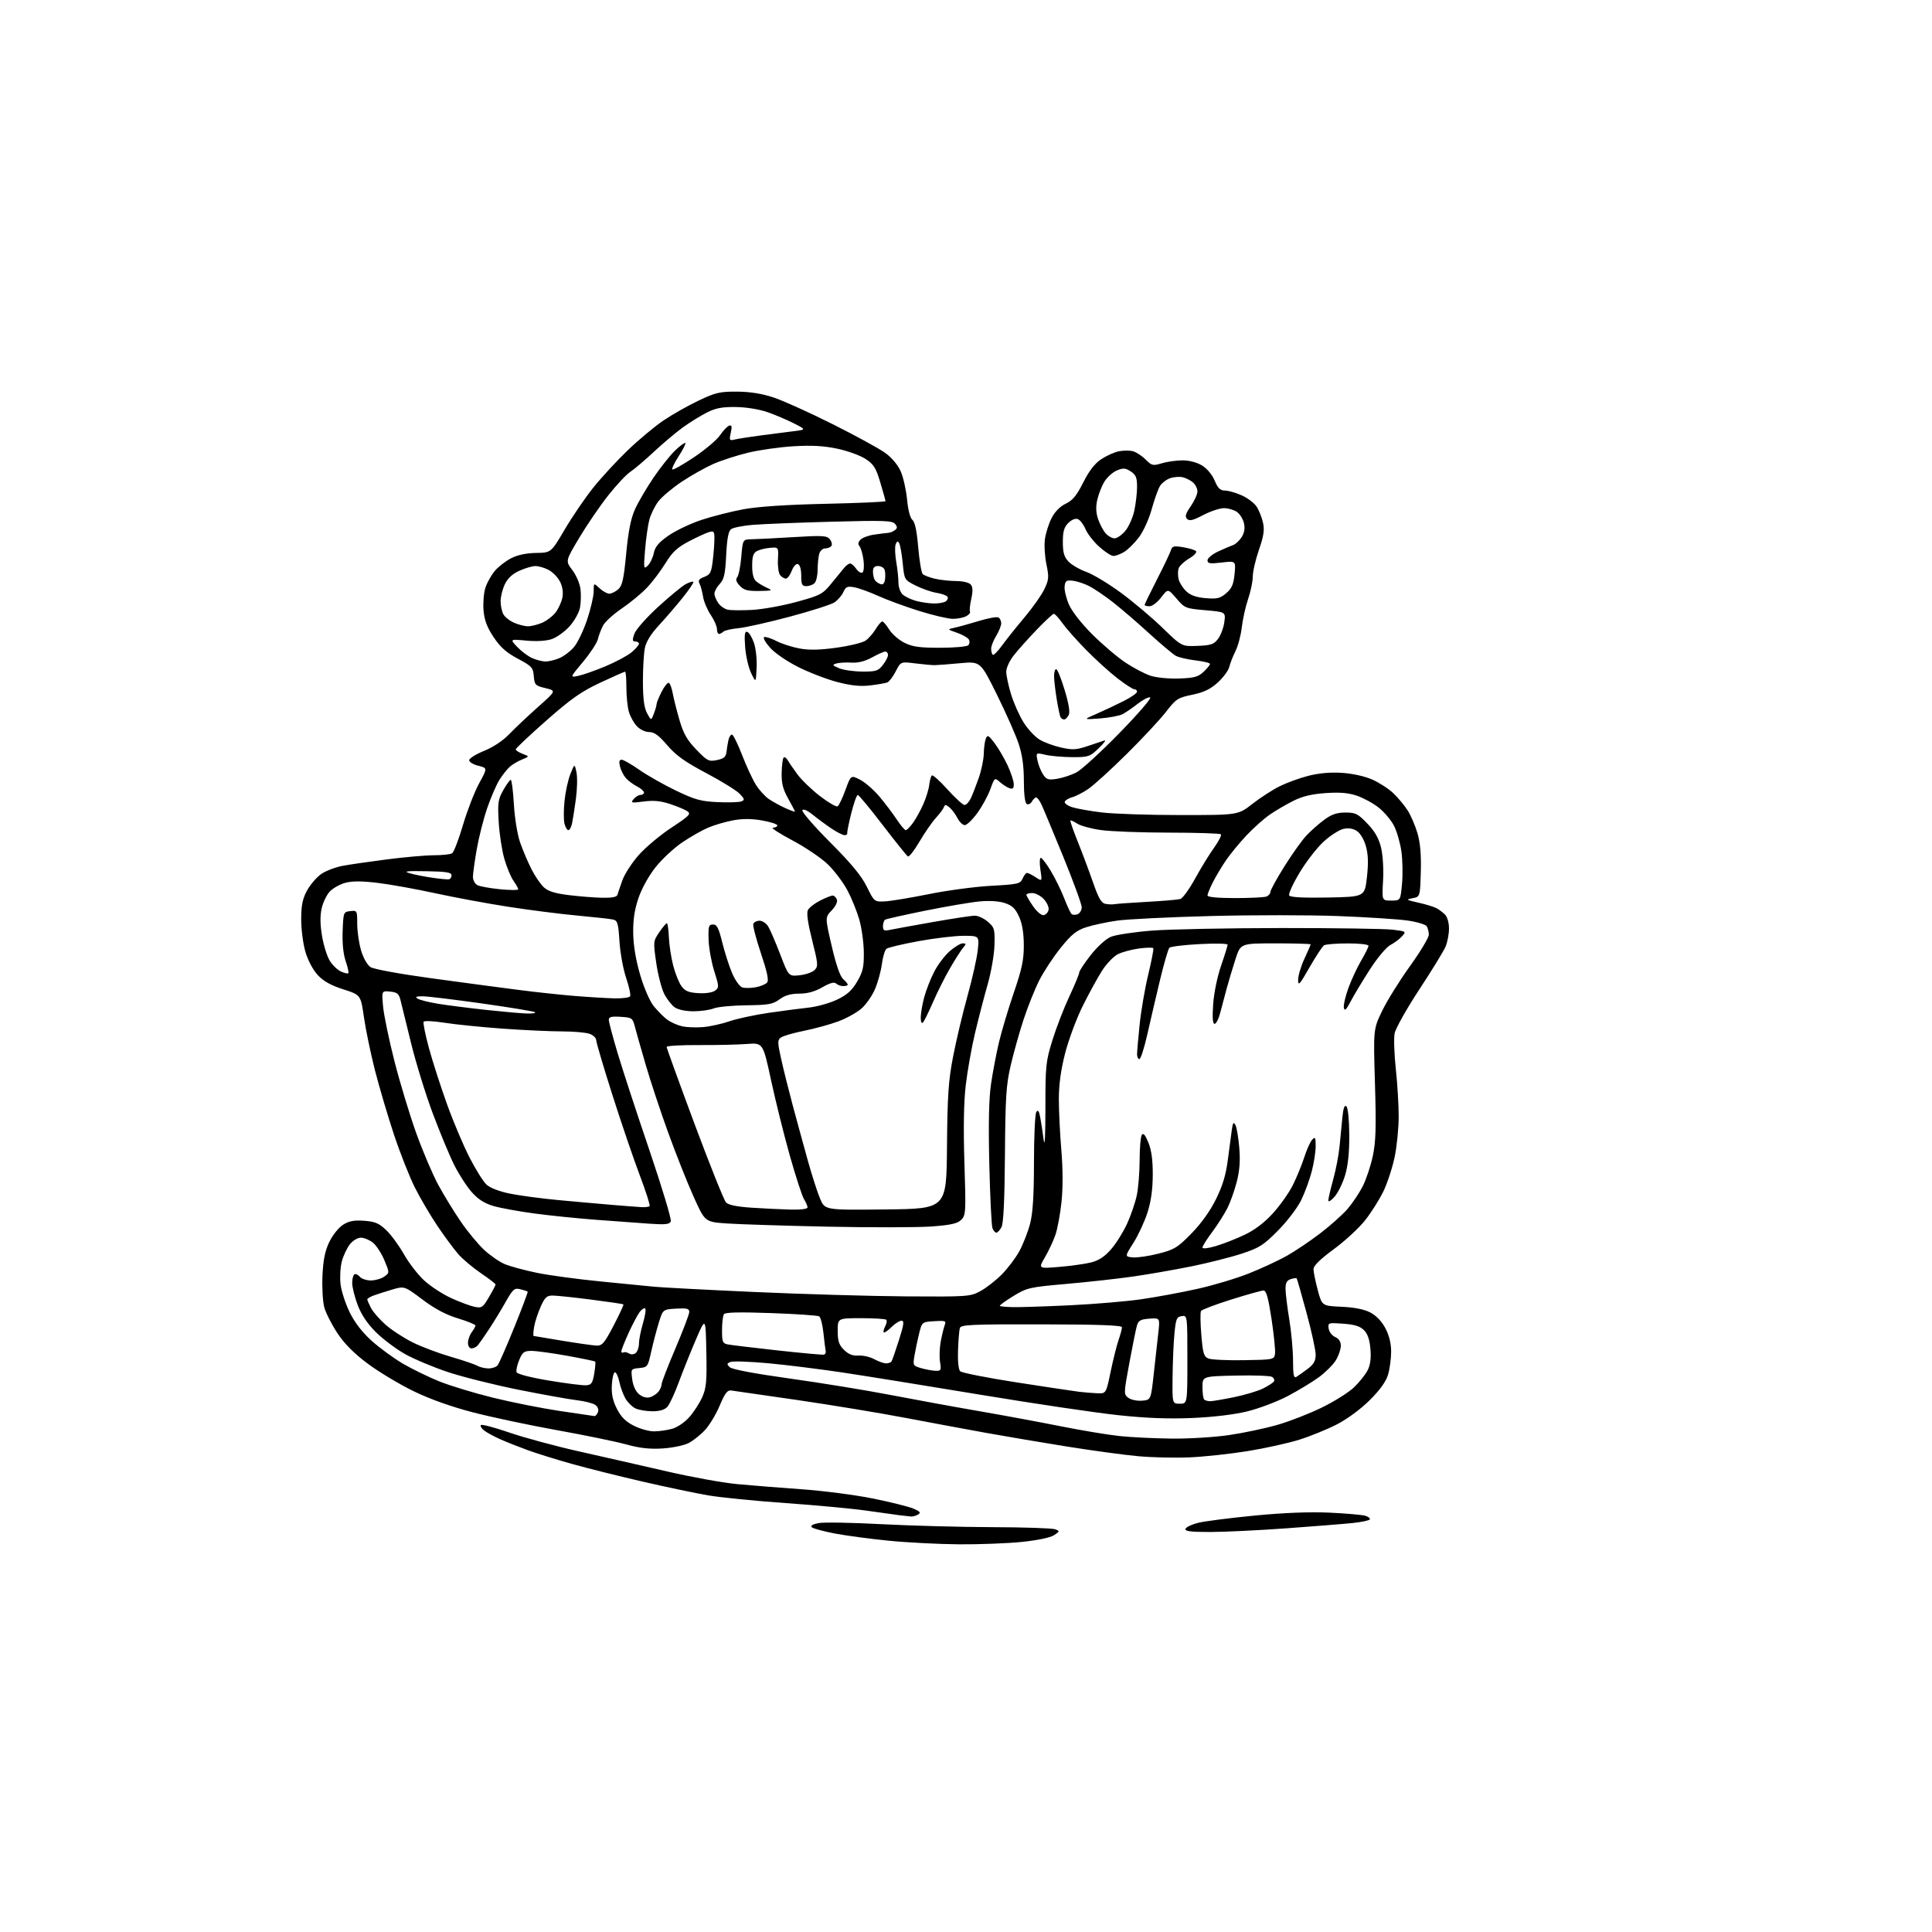 <?xml version="1.0" encoding="UTF-8" standalone="no"?>
<svg 
  version="1.1" 
  xmlns="http://www.w3.org/2000/svg" 
  xmlns:xlink="http://www.w3.org/1999/xlink" 
  xmlns:svg="http://www.w3.org/2000/svg"
  xmlns:rdf="http://www.w3.org/1999/02/22-rdf-syntax-ns#"
  xmlns:cc="http://creativecommons.org/ns#"
  xmlns:dc="http://purl.org/dc/elements/1.1/"
  viewBox="0 0 768 768"
  width="768"
  height="768"
>
<style>svg {background-color: white; }</style>"
<path stroke="none" fill="black" fill-rule="evenodd" d="M381.14,613.89C373.09,613.82 360.57,613.18 353.33,612.46C346.09,611.75 336.44,610.46 331.90,609.60C327.36,608.74 323.21,607.61 322.69,607.09C322.09,606.49 323.10,605.88 325.44,605.45C327.48,605.06 338.67,605.26 350.32,605.88C361.97,606.49 381.85,607.03 394.50,607.07C407.15,607.11 418.38,607.49 419.46,607.91C421.33,608.64 421.31,608.75 418.96,610.28C417.49,611.24 412.33,612.31 406.14,612.94C400.45,613.52 389.20,613.95 381.14,613.89zM481.17,608.99C473.34,609.00 470.93,608.70 471.24,607.75C471.47,607.06 473.72,605.98 476.26,605.35C478.79,604.71 488.87,603.42 498.67,602.47C510.38,601.34 520.60,600.94 528.49,601.30C535.10,601.61 541.51,602.17 542.74,602.54C543.97,602.92 544.76,603.57 544.50,604.00C544.24,604.42 541.21,605.06 537.76,605.42C534.32,605.78 522.50,606.72 511.50,607.52C500.50,608.32 486.85,608.98 481.17,608.99zM362.00,602.83C361.18,602.76 359.15,602.53 357.50,602.32C355.85,602.11 349.93,601.28 344.34,600.49C338.75,599.69 324.35,598.35 312.34,597.50C300.33,596.66 286.45,595.28 281.50,594.43C276.55,593.58 264.85,591.13 255.50,588.97C246.15,586.82 233.55,583.67 227.50,581.97C221.45,580.28 213.57,577.83 210.00,576.54C206.43,575.24 201.47,573.29 199.00,572.19C196.53,571.10 193.60,569.52 192.50,568.68C191.40,567.85 190.81,566.86 191.18,566.48C191.56,566.11 196.63,567.45 202.46,569.46C208.28,571.47 220.80,574.86 230.28,576.98C239.75,579.10 255.45,582.68 265.17,584.92C274.88,587.17 287.48,589.45 293.17,589.97C298.85,590.50 310.40,591.42 318.83,592.02C327.26,592.61 339.86,594.25 346.83,595.65C353.80,597.06 361.07,598.86 362.98,599.65C365.75,600.80 366.16,601.29 364.98,602.03C364.17,602.55 362.82,602.91 362.00,602.83zM473.00,579.32C467.23,579.57 458.00,579.37 452.50,578.87C447.00,578.38 434.18,576.63 424.00,575.00C413.82,573.36 399.43,570.93 392.00,569.59C384.57,568.25 370.18,565.57 360.00,563.64C349.82,561.70 330.48,558.51 317.00,556.54C303.52,554.57 291.64,552.85 290.60,552.73C289.13,552.55 288.10,553.93 286.10,558.73C284.67,562.15 282.04,566.53 280.25,568.45C278.46,570.38 275.53,572.71 273.75,573.64C271.96,574.56 267.33,575.53 263.46,575.78C258.29,576.11 254.41,575.69 248.89,574.17C244.74,573.03 232.39,570.49 221.43,568.52C210.47,566.55 195.43,563.36 188.00,561.43C179.37,559.19 170.87,556.16 164.43,553.03C158.90,550.34 150.76,545.47 146.35,542.20C140.83,538.11 137.05,534.32 134.18,530.04C131.90,526.61 129.52,521.94 128.90,519.66C128.29,517.37 127.97,511.67 128.19,506.99C128.49,500.72 129.21,497.20 130.93,493.64C132.23,490.96 134.66,487.93 136.39,486.85C138.75,485.36 140.77,484.98 144.78,485.28C149.15,485.60 150.68,486.26 153.61,489.08C155.56,490.96 158.71,495.27 160.61,498.65C162.51,502.03 166.10,506.68 168.60,508.99C171.10,511.29 175.92,514.45 179.32,516.00C182.72,517.56 186.91,519.12 188.62,519.47C191.51,520.06 191.95,519.77 194.37,515.62C195.82,513.16 197.00,510.90 197.00,510.61C197.00,510.32 194.38,508.29 191.18,506.12C187.97,503.94 183.94,500.55 182.21,498.58C180.48,496.61 176.77,491.61 173.97,487.46C171.18,483.31 167.13,476.45 164.99,472.21C162.84,467.97 159.07,458.43 156.60,451.00C154.14,443.57 150.74,432.07 149.04,425.43C147.35,418.79 145.39,409.34 144.68,404.43C143.40,395.50 143.40,395.50 136.45,393.27C131.53,391.70 128.57,390.04 126.30,387.59C124.40,385.54 122.40,381.76 121.39,378.32C120.46,375.12 119.71,369.27 119.73,365.32C119.76,359.70 120.28,357.22 122.13,353.86C123.44,351.51 125.99,348.57 127.81,347.35C129.63,346.12 133.46,344.69 136.31,344.16C139.17,343.63 147.12,342.48 154.00,341.60C160.88,340.71 169.20,339.98 172.50,339.98C175.80,339.97 179.05,339.62 179.73,339.19C180.40,338.76 182.35,333.70 184.04,327.95C185.74,322.20 188.63,314.76 190.46,311.40C193.80,305.30 193.80,305.30 190.15,304.40C188.14,303.91 186.50,302.91 186.50,302.20C186.50,301.48 189.17,299.81 192.44,298.48C196.09,297.00 199.96,294.42 202.49,291.78C204.75,289.43 209.87,284.59 213.87,281.04C221.14,274.58 221.14,274.58 216.82,273.54C212.78,272.57 212.48,272.26 212.19,268.78C211.91,265.35 211.41,264.80 205.81,261.82C201.24,259.38 198.87,257.27 196.20,253.25C193.57,249.28 192.54,246.54 192.21,242.57C191.97,239.63 192.31,235.59 192.97,233.59C193.63,231.59 195.31,228.59 196.71,226.93C198.11,225.27 201.03,223.01 203.20,221.90C205.75,220.60 209.25,219.86 213.10,219.80C219.05,219.72 219.05,219.72 224.50,210.45C227.50,205.36 232.60,197.88 235.84,193.84C239.07,189.80 245.27,183.09 249.61,178.92C253.95,174.76 260.34,169.44 263.81,167.10C267.28,164.76 273.53,161.22 277.71,159.24C284.44,156.04 286.17,155.64 293.00,155.68C298.23,155.72 302.89,156.47 307.55,158.02C311.33,159.27 321.89,164.05 331.03,168.63C340.17,173.21 349.56,178.35 351.91,180.05C354.47,181.90 356.92,184.82 358.04,187.35C359.06,189.67 360.20,194.70 360.57,198.53C360.97,202.78 361.81,205.96 362.70,206.67C363.69,207.46 364.45,211.03 365.00,217.54C365.46,222.87 366.27,227.67 366.79,228.19C367.32,228.72 369.50,229.56 371.63,230.05C373.76,230.55 377.58,230.96 380.13,230.98C382.83,230.99 385.23,231.58 385.91,232.39C386.73,233.38 386.78,235.02 386.09,238.08C385.56,240.45 385.33,242.73 385.59,243.15C385.85,243.56 385.17,244.37 384.09,244.95C383.01,245.53 380.62,246.00 378.78,246.00C376.93,246.00 370.94,244.60 365.46,242.89C359.98,241.18 352.66,238.50 349.18,236.92C345.71,235.35 341.41,233.79 339.63,233.46C336.84,232.94 336.23,233.20 335.24,235.37C334.61,236.76 333.01,238.60 331.69,239.47C330.38,240.33 322.37,242.89 313.90,245.15C305.43,247.41 296.25,249.47 293.50,249.72C290.75,249.98 288.07,250.59 287.55,251.09C287.03,251.59 286.24,252.00 285.80,252.00C285.36,252.00 285.00,251.12 285.00,250.04C285.00,248.97 283.89,246.45 282.53,244.44C281.17,242.44 279.79,239.16 279.47,237.15C279.15,235.14 278.51,232.79 278.05,231.93C277.42,230.75 277.88,230.10 279.95,229.33C282.33,228.43 282.77,227.59 283.33,222.90C283.69,219.93 283.99,216.01 283.99,214.18C284.00,211.21 283.77,210.94 281.75,211.55C280.51,211.92 276.90,213.59 273.73,215.26C269.18,217.66 267.24,219.47 264.53,223.90C262.64,226.98 259.32,231.36 257.15,233.64C254.98,235.92 250.46,239.65 247.11,241.92C243.76,244.20 240.40,247.28 239.65,248.78C238.90,250.28 237.99,252.70 237.64,254.16C237.29,255.62 234.65,259.63 231.77,263.08C226.54,269.34 226.54,269.34 229.79,268.69C231.58,268.33 236.43,266.63 240.59,264.90C244.74,263.17 249.45,260.65 251.07,259.29C252.68,257.93 254.00,256.41 254.00,255.91C254.00,255.41 253.35,255.00 252.55,255.00C251.37,255.00 251.30,254.43 252.16,251.97C252.75,250.27 256.94,245.53 261.63,241.23C266.26,237.00 271.20,232.93 272.61,232.19C274.02,231.45 275.38,231.04 275.62,231.29C275.87,231.53 273.95,234.38 271.35,237.62C268.76,240.85 264.50,245.80 261.89,248.62C258.76,251.98 256.87,255.06 256.34,257.62C255.91,259.75 255.56,265.77 255.57,271.00C255.59,277.81 256.06,281.35 257.22,283.50C258.84,286.50 258.84,286.50 259.92,283.68C260.51,282.14 261.00,280.43 261.00,279.90C261.00,279.36 261.92,277.12 263.04,274.92C264.16,272.73 265.46,271.17 265.92,271.45C266.39,271.74 267.08,273.67 267.45,275.74C267.82,277.81 269.03,282.57 270.13,286.32C271.69,291.66 273.14,294.19 276.81,298.00C281.17,302.51 281.75,302.80 285.00,302.14C287.74,301.58 288.56,300.89 288.78,298.96C288.93,297.61 289.28,295.49 289.55,294.25C289.82,293.01 290.45,292.00 290.95,292.00C291.45,292.00 293.26,295.65 294.98,300.10C296.70,304.56 299.18,309.91 300.50,311.99C301.81,314.08 304.15,316.64 305.69,317.68C307.24,318.72 310.19,320.33 312.25,321.27C314.31,322.20 316.00,322.81 316.00,322.61C316.00,322.41 314.78,320.08 313.30,317.42C311.22,313.70 310.63,311.35 310.72,307.20C310.79,304.24 311.14,301.52 311.50,301.17C311.86,300.81 312.53,301.19 312.99,302.01C313.46,302.83 315.19,305.36 316.84,307.63C318.49,309.90 322.57,313.86 325.92,316.44C329.26,319.01 332.43,320.85 332.96,320.53C333.49,320.20 334.89,317.27 336.08,314.01C338.24,308.08 338.24,308.08 341.87,309.94C343.87,310.96 347.35,313.98 349.59,316.65C351.83,319.32 354.93,323.41 356.47,325.75C358.01,328.09 359.63,330.00 360.06,330.00C360.50,330.00 361.81,328.67 362.97,327.04C364.13,325.42 365.96,322.08 367.05,319.63C368.13,317.17 369.18,313.76 369.38,312.04C369.58,310.33 370.04,308.62 370.41,308.26C370.77,307.89 373.57,310.39 376.63,313.80C379.69,317.21 382.76,320.00 383.44,320.00C384.12,320.00 385.25,318.76 385.96,317.25C386.66,315.74 388.08,312.07 389.12,309.09C390.15,306.12 391.03,301.84 391.07,299.59C391.11,297.34 391.47,294.66 391.87,293.64C392.52,292.00 392.92,292.21 395.34,295.38C396.84,297.35 399.18,301.34 400.53,304.23C401.88,307.13 402.98,310.50 402.99,311.72C403.00,313.40 402.58,313.79 401.25,313.32C400.29,312.98 398.58,311.87 397.44,310.86C395.41,309.04 395.37,309.07 393.66,313.76C392.71,316.37 390.37,320.64 388.46,323.25C386.55,325.86 384.32,328.00 383.52,328.00C382.71,328.00 381.39,326.73 380.59,325.18C379.79,323.62 378.35,321.71 377.40,320.93C376.02,319.79 375.59,319.76 375.24,320.80C375.00,321.51 373.55,323.47 372.01,325.15C370.47,326.83 367.54,331.08 365.49,334.59C363.43,338.10 361.37,340.73 360.90,340.44C360.42,340.14 355.92,334.53 350.88,327.95C345.85,321.38 341.39,316.00 340.97,316.00C340.56,316.00 339.40,319.26 338.40,323.25C337.40,327.24 336.68,330.84 336.79,331.25C336.91,331.66 336.43,332.00 335.73,332.00C335.03,332.00 332.67,330.80 330.48,329.33C328.29,327.86 324.95,325.39 323.05,323.85C320.94,322.14 319.34,321.45 318.95,322.08C318.60,322.65 323.55,328.38 329.97,334.81C338.42,343.28 342.44,348.15 344.58,352.50C347.52,358.47 347.56,358.50 351.69,358.32C353.97,358.22 361.83,356.92 369.17,355.44C376.50,353.95 387.68,352.46 394.00,352.12C404.67,351.54 405.57,351.34 406.49,349.25C407.03,348.01 407.83,347.00 408.27,347.00C408.71,347.00 410.24,347.77 411.68,348.71C414.29,350.42 414.29,350.42 413.58,345.71C413.20,343.12 413.26,341.00 413.73,341.00C414.19,341.00 416.00,343.36 417.73,346.25C419.46,349.14 421.84,353.98 423.01,357.00C424.18,360.02 425.49,362.85 425.90,363.28C426.32,363.71 427.42,363.78 428.33,363.43C429.25,363.07 430.00,361.82 430.00,360.64C429.99,359.46 426.68,350.40 422.64,340.50C418.59,330.60 414.69,321.26 413.98,319.75C413.26,318.24 412.32,317.00 411.89,317.00C411.45,317.00 410.69,317.74 410.18,318.64C409.68,319.54 408.75,319.97 408.13,319.58C407.43,319.15 407.00,315.64 407.00,310.41C407.00,304.55 406.37,300.02 404.95,295.72C403.82,292.30 399.94,283.51 396.32,276.19C389.74,262.89 389.74,262.89 381.62,263.64C377.15,264.06 372.60,264.40 371.50,264.41C370.40,264.41 366.92,264.10 363.77,263.70C358.05,262.99 358.05,262.99 356.07,266.87C354.98,269.01 353.46,270.99 352.70,271.29C351.94,271.58 348.88,272.11 345.91,272.46C342.01,272.93 338.37,272.56 332.87,271.13C328.67,270.04 321.66,267.34 317.29,265.14C312.71,262.84 307.93,259.55 306.02,257.37C304.20,255.30 303.19,253.44 303.78,253.24C304.37,253.04 306.59,253.77 308.73,254.86C310.86,255.95 314.99,257.27 317.92,257.80C321.68,258.49 325.97,258.39 332.59,257.46C337.73,256.74 342.90,255.48 344.08,254.65C345.26,253.83 347.07,251.77 348.10,250.08C349.13,248.38 350.31,247.02 350.74,247.04C351.16,247.06 352.40,248.52 353.50,250.29C354.60,252.05 357.30,254.40 359.50,255.50C362.72,257.11 365.50,257.50 373.70,257.50C379.31,257.50 384.35,257.05 384.91,256.49C385.46,255.94 385.55,254.89 385.11,254.18C384.66,253.46 382.55,252.26 380.40,251.52C376.50,250.17 376.50,250.17 379.50,249.52C381.15,249.16 385.51,247.95 389.18,246.83C392.85,245.71 396.34,245.09 396.93,245.46C397.52,245.82 398.00,246.88 398.00,247.81C397.99,248.74 397.09,250.97 396.00,252.77C394.90,254.57 394.00,256.86 394.00,257.86C394.00,258.85 394.28,259.94 394.61,260.28C394.95,260.62 396.64,258.94 398.36,256.55C400.09,254.17 404.09,249.15 407.26,245.40C410.43,241.65 413.95,236.66 415.09,234.32C416.95,230.46 417.04,229.50 415.97,224.34C415.31,221.19 415.05,216.68 415.37,214.31C415.70,211.94 416.89,208.18 418.02,205.96C419.33,203.39 421.37,201.32 423.64,200.23C426.40,198.92 427.99,196.99 430.61,191.77C432.95,187.13 435.19,184.24 437.77,182.53C439.84,181.16 442.97,179.76 444.73,179.40C446.49,179.05 449.00,179.03 450.31,179.36C451.62,179.69 453.89,181.16 455.36,182.63C457.85,185.13 458.29,185.23 461.88,184.15C464.00,183.52 467.70,183.00 470.12,183.00C472.76,183.01 475.83,183.82 477.84,185.04C479.80,186.24 481.87,188.71 482.84,191.03C484.14,194.11 485.05,194.99 487.00,195.01C488.38,195.03 491.38,195.90 493.67,196.94C495.97,197.98 498.60,199.98 499.52,201.39C500.45,202.80 501.58,205.65 502.05,207.71C502.71,210.67 502.37,212.98 500.45,218.56C499.10,222.46 498.00,227.23 498.00,229.17C498.00,231.10 497.17,235.12 496.15,238.09C495.14,241.07 494.01,246.12 493.64,249.32C493.27,252.53 492.14,256.80 491.12,258.82C490.11,260.85 489.00,263.68 488.66,265.12C488.31,266.56 486.24,269.35 484.07,271.32C481.11,273.99 478.54,275.22 473.94,276.17C468.19,277.36 467.48,277.82 463.50,282.97C461.16,286.01 454.12,293.56 447.87,299.74C441.62,305.92 434.76,312.16 432.63,313.61C430.50,315.06 427.60,316.55 426.19,316.92C424.78,317.30 423.47,318.10 423.26,318.71C423.06,319.32 424.38,320.29 426.20,320.87C428.01,321.45 433.31,322.40 437.97,322.96C442.63,323.53 456.73,324.00 469.31,324.00C492.17,324.00 492.17,324.00 497.83,319.57C500.95,317.13 505.80,313.99 508.62,312.58C511.44,311.18 516.60,309.29 520.10,308.40C524.27,307.33 528.87,306.92 533.48,307.22C537.66,307.49 542.52,308.57 545.50,309.89C548.25,311.11 552.01,313.54 553.86,315.30C555.71,317.06 558.27,320.13 559.55,322.13C560.83,324.13 562.60,328.24 563.48,331.27C564.58,335.08 564.99,339.80 564.79,346.63C564.50,356.48 564.50,356.48 561.50,357.05C558.74,357.58 558.92,357.72 563.83,358.82C566.76,359.47 569.98,360.46 571.00,361.00C572.01,361.54 573.55,362.70 574.42,363.56C575.33,364.47 576.00,366.83 576.00,369.10C576.00,371.28 575.39,374.51 574.64,376.28C573.90,378.05 569.18,385.75 564.16,393.38C559.15,401.01 554.74,408.85 554.38,410.80C554.01,412.75 554.23,419.11 554.86,424.92C555.49,430.74 556.00,439.23 556.00,443.79C556.00,448.35 555.29,455.55 554.42,459.79C553.55,464.03 551.54,470.20 549.96,473.50C548.37,476.80 545.08,482.02 542.64,485.10C540.20,488.18 534.59,493.36 530.17,496.60C524.77,500.57 522.14,503.16 522.14,504.50C522.14,505.60 522.89,509.34 523.82,512.80C525.50,519.10 525.50,519.10 533.26,519.46C538.38,519.69 542.27,520.46 544.72,521.73C547.06,522.95 549.26,525.25 550.71,527.98C552.21,530.82 553.00,534.03 553.00,537.29C553.00,540.03 552.46,544.12 551.79,546.38C550.98,549.16 548.62,552.47 544.54,556.53C540.97,560.10 535.64,564.04 531.50,566.18C527.65,568.17 520.90,570.92 516.50,572.30C512.10,573.68 502.88,575.72 496.00,576.83C489.12,577.95 478.77,579.06 473.00,579.32zM465.87,571.87C472.68,571.94 482.94,571.30 488.68,570.45C494.42,569.60 503.03,567.78 507.81,566.40C512.59,565.03 520.55,561.93 525.50,559.50C530.45,557.08 536.19,553.47 538.26,551.47C540.33,549.48 542.75,546.46 543.62,544.76C544.73,542.63 545.08,540.01 544.77,536.28C544.46,532.54 543.67,530.23 542.20,528.76C540.64,527.19 538.46,526.52 533.95,526.19C527.97,525.76 527.84,525.80 528.16,528.12C528.35,529.43 529.51,530.94 530.75,531.49C532.23,532.13 533.00,533.34 533.00,534.99C532.99,536.37 532.11,538.95 531.03,540.71C529.96,542.48 526.92,545.51 524.29,547.45C521.65,549.38 516.07,552.76 511.88,554.97C507.68,557.17 500.48,559.90 495.88,561.03C490.67,562.31 482.39,563.31 474.00,563.67C464.54,564.08 455.72,563.75 444.50,562.55C435.70,561.62 411.18,557.98 390.00,554.47C368.82,550.96 344.07,546.97 335.00,545.60C325.93,544.24 312.59,542.58 305.36,541.91C298.13,541.25 291.41,541.01 290.43,541.39C288.89,541.98 288.84,542.26 290.07,543.47C290.97,544.35 299.75,546.01 313.73,547.96C325.96,549.66 343.96,552.59 353.73,554.47C363.51,556.35 379.44,559.27 389.15,560.94C398.85,562.62 413.54,565.34 421.79,566.99C430.04,568.64 440.55,570.38 445.15,570.86C449.74,571.34 459.07,571.79 465.87,571.87zM259.96,568.99C261.91,568.99 265.15,568.53 267.17,567.97C269.28,567.38 272.21,565.39 274.06,563.28C275.84,561.26 278.14,557.68 279.17,555.34C280.78,551.72 281.02,549.03 280.78,537.29C280.50,523.50 280.50,523.50 276.63,532.50C274.50,537.45 271.44,545.09 269.82,549.48C268.21,553.88 266.17,558.26 265.29,559.23C264.23,560.40 262.23,561.00 259.39,561.00C257.03,561.00 254.02,560.51 252.71,559.91C251.40,559.32 249.58,557.57 248.67,556.02C247.76,554.48 246.65,551.48 246.21,549.36C245.77,547.24 244.98,545.50 244.46,545.50C243.93,545.50 243.37,547.75 243.22,550.50C243.01,554.14 243.55,556.72 245.22,560.00C246.89,563.29 248.70,565.10 251.96,566.75C254.42,567.99 258.02,569.00 259.96,568.99zM236.28,562.91C236.71,562.96 237.35,562.26 237.69,561.36C238.07,560.38 237.65,559.21 236.66,558.49C235.74,557.82 232.43,556.97 229.31,556.61C226.18,556.24 215.72,554.36 206.06,552.43C196.40,550.49 183.78,547.33 178.00,545.40C172.22,543.47 164.57,540.26 161.00,538.26C157.43,536.26 152.21,532.33 149.40,529.53C145.96,526.09 143.61,522.57 142.15,518.68C140.97,515.52 140.00,511.62 140.00,510.02C140.00,508.42 140.40,506.87 140.89,506.57C141.37,506.27 142.33,506.69 143.01,507.51C143.69,508.33 145.66,509.00 147.40,509.00C149.14,509.00 151.53,508.32 152.72,507.49C154.88,505.97 154.88,505.97 152.79,500.94C151.63,498.17 149.58,495.03 148.21,493.95C146.85,492.88 144.70,492.00 143.44,492.00C142.15,492.00 140.24,493.16 139.08,494.63C137.94,496.08 136.51,499.11 135.90,501.38C135.28,503.65 135.05,507.75 135.37,510.49C135.70,513.24 137.34,518.28 139.02,521.70C141.03,525.78 144.04,529.67 147.79,533.03C150.93,535.85 156.50,539.92 160.17,542.08C163.85,544.23 170.37,547.41 174.67,549.14C178.98,550.87 188.57,553.78 196.00,555.61C203.43,557.44 215.35,559.81 222.50,560.88C229.65,561.95 235.85,562.86 236.28,562.91zM469.00,558.00C472.00,558.00 472.00,558.00 472.00,540.43C472.00,522.86 472.00,522.86 469.75,523.18C467.76,523.46 467.43,524.25 466.87,530.00C466.52,533.58 466.18,541.34 466.12,547.25C466.00,558.00 466.00,558.00 469.00,558.00zM454.00,556.79C457.50,556.50 457.50,556.50 458.65,546.00C459.28,540.23 460.10,532.89 460.46,529.69C461.11,523.88 461.11,523.88 456.88,524.19C453.36,524.45 452.54,524.92 451.93,527.00C451.54,528.38 450.18,535.07 448.92,541.88C446.67,554.09 446.67,554.28 448.57,555.68C449.63,556.45 452.07,556.96 454.00,556.79zM481.06,557.00C482.01,557.00 486.32,556.27 490.64,555.38C494.96,554.49 500.16,552.93 502.18,551.90C504.21,550.87 506.11,549.62 506.42,549.13C506.73,548.63 506.42,547.84 505.74,547.36C505.06,546.89 498.54,546.64 491.25,546.81C478.00,547.11 478.00,547.11 478.00,551.39C478.00,553.74 478.30,555.97 478.67,556.33C479.03,556.70 480.11,557.00 481.06,557.00zM258.39,555.42C259.55,555.08 261.06,554.08 261.75,553.21C262.44,552.33 263.00,551.00 263.00,550.25C263.00,549.50 265.48,543.08 268.50,536.00C271.52,528.92 274.00,522.39 274.00,521.51C274.00,520.19 273.04,519.95 268.75,520.20C263.50,520.50 263.50,520.50 261.82,526.00C260.90,529.02 259.55,534.20 258.82,537.50C257.55,543.28 257.37,543.51 254.13,543.82C250.79,544.14 250.76,544.18 251.32,548.31C251.66,550.91 252.70,553.15 254.08,554.26C255.45,555.37 257.07,555.81 258.39,555.42zM436.09,553.84C439.69,554.00 439.69,554.00 441.50,545.25C442.50,540.44 443.92,534.76 444.66,532.62C445.40,530.49 446.00,528.24 446.00,527.62C446.00,526.82 436.99,526.49 414.00,526.45C385.92,526.40 381.95,526.58 381.55,527.95C381.30,528.80 380.97,532.75 380.83,536.73C380.67,541.11 381.01,544.41 381.69,545.09C382.31,545.71 392.43,547.71 404.17,549.53C415.92,551.35 427.09,553.03 429.01,553.26C430.93,553.49 434.12,553.75 436.09,553.84zM232.98,550.67C235.09,550.53 235.57,549.84 236.21,546.06C236.62,543.62 236.79,541.46 236.59,541.26C236.39,541.05 231.37,540.01 225.44,538.94C219.51,537.87 213.14,537.00 211.28,537.00C208.34,537.00 207.70,537.47 206.39,540.62C205.56,542.61 205.09,544.80 205.36,545.49C205.64,546.22 210.89,547.58 218.17,548.79C224.95,549.92 231.61,550.77 232.98,550.67zM515.25,547.38C515.94,546.97 517.96,545.54 519.75,544.20C522.25,542.32 523.00,541.01 523.00,538.50C523.00,536.71 521.37,529.22 519.37,521.87C517.38,514.52 515.61,508.35 515.45,508.16C515.29,507.97 514.22,508.11 513.08,508.48C511.54,508.96 511.00,509.97 511.02,512.32C511.03,514.07 511.70,519.55 512.51,524.50C513.33,529.45 513.99,536.79 514.00,540.81C514.00,546.38 514.30,547.94 515.25,547.38zM371.88,544.91C374.07,544.99 374.21,544.71 373.68,541.39C373.35,539.41 373.49,535.70 373.98,533.14C374.46,530.59 375.18,527.69 375.56,526.69C376.19,525.07 375.74,524.91 371.38,525.19C366.50,525.50 366.50,525.50 365.36,530.12C364.73,532.65 363.91,536.57 363.53,538.82C362.86,542.80 362.93,542.93 366.17,543.86C368.00,544.39 370.57,544.86 371.88,544.91zM194.13,543.97C195.57,543.99 197.22,543.44 197.79,542.75C198.36,542.06 201.35,535.25 204.44,527.61C207.53,519.97 209.93,513.59 209.77,513.44C209.62,513.29 208.31,512.87 206.87,512.50C204.47,511.90 203.94,512.36 200.93,517.67C199.11,520.88 196.14,525.75 194.32,528.50C192.50,531.25 190.54,534.06 189.96,534.75C189.39,535.44 188.26,536.00 187.46,536.00C186.60,536.00 186.01,535.07 186.03,533.75C186.05,532.51 186.72,530.63 187.53,529.56C188.34,528.49 189.00,527.30 189.00,526.91C189.00,526.51 185.87,525.24 182.05,524.08C177.26,522.63 172.86,520.29 167.92,516.58C160.75,511.18 160.75,511.18 155.71,512.68C152.93,513.50 149.61,514.58 148.33,515.06C147.05,515.55 146.00,516.21 146.00,516.52C146.00,516.84 146.66,518.38 147.47,519.94C148.27,521.49 150.91,524.51 153.33,526.64C155.75,528.76 160.60,531.92 164.12,533.66C167.63,535.40 174.42,537.95 179.21,539.34C184.00,540.72 188.73,542.33 189.71,542.90C190.70,543.47 192.68,543.95 194.13,543.97zM352.19,541.96C353.12,541.98 354.12,541.62 354.40,541.16C354.69,540.69 356.02,536.87 357.36,532.66C359.33,526.45 359.51,525.00 358.35,525.00C357.56,525.00 355.76,526.15 354.35,527.56C352.94,528.97 351.57,529.91 351.31,529.65C351.05,529.39 351.31,528.29 351.88,527.22C352.46,526.14 352.65,524.98 352.30,524.63C351.95,524.28 347.47,524.00 342.33,524.00C333.00,524.00 333.00,524.00 333.00,529.05C333.00,533.09 333.49,534.59 335.49,536.58C337.26,538.35 338.91,539.00 341.24,538.86C343.03,538.74 345.85,539.38 347.50,540.28C349.15,541.18 351.26,541.94 352.19,541.96zM494.50,540.70C506.32,540.50 506.50,540.46 506.84,538.11C507.02,536.80 506.40,530.61 505.46,524.36C504.17,515.84 503.37,513.00 502.28,513.00C501.47,513.00 495.68,514.62 489.41,516.59C483.14,518.57 477.74,520.61 477.42,521.14C477.09,521.66 477.15,525.93 477.54,530.62C478.16,538.02 478.53,539.27 480.37,540.03C481.54,540.51 487.90,540.81 494.50,540.70zM252.72,537.82C253.42,537.23 254.00,535.54 254.00,534.06C254.00,532.58 254.71,528.99 255.57,526.08C256.43,523.18 256.84,520.51 256.49,520.15C256.13,519.80 255.15,520.40 254.31,521.50C253.48,522.60 251.49,526.35 249.89,529.84C248.30,533.33 247.00,536.62 247.00,537.15C247.00,537.68 247.36,537.90 247.80,537.62C248.24,537.35 249.23,537.53 250.01,538.01C250.87,538.54 251.94,538.46 252.72,537.82zM327.50,538.49C328.05,538.36 328.38,537.71 328.23,537.06C328.08,536.40 327.67,533.18 327.33,529.90C326.99,526.62 326.23,523.64 325.63,523.27C325.04,522.91 316.45,522.32 306.53,521.97C293.97,521.52 288.28,521.65 287.77,522.41C287.36,523.01 287.02,525.85 287.02,528.73C287.00,533.36 287.26,534.01 289.25,534.42C290.49,534.67 299.38,535.74 309.00,536.80C318.62,537.86 326.95,538.62 327.50,538.49zM237.10,534.89C239.38,534.99 240.23,533.98 243.93,526.91C246.25,522.46 248.00,518.68 247.82,518.51C247.65,518.35 241.86,517.49 234.96,516.61C228.06,515.72 221.17,515.00 219.65,515.00C217.33,515.00 216.56,515.73 214.87,519.56C213.76,522.06 212.60,525.66 212.30,527.56C211.99,529.45 211.91,531.03 212.12,531.06C212.33,531.10 217.45,531.95 223.50,532.96C229.55,533.96 235.67,534.83 237.10,534.89zM402.67,519.61C405.32,519.67 415.53,519.34 425.34,518.87C435.15,518.40 447.97,517.31 453.84,516.45C459.70,515.60 469.68,513.75 476.00,512.34C482.32,510.94 491.55,508.17 496.50,506.19C501.45,504.22 508.20,501.08 511.50,499.23C514.80,497.37 520.78,493.35 524.79,490.29C528.79,487.23 533.67,482.88 535.63,480.62C537.58,478.35 540.30,474.31 541.67,471.63C543.04,468.95 544.85,463.55 545.69,459.63C546.92,453.86 547.09,448.35 546.57,430.81C545.92,409.11 545.92,409.11 549.44,401.81C551.38,397.79 556.35,389.80 560.48,384.06C564.62,378.31 567.99,372.69 567.98,371.56C567.98,370.43 567.60,368.91 567.14,368.20C566.69,367.48 563.21,366.45 559.41,365.91C555.61,365.38 543.27,364.58 532.00,364.15C520.73,363.71 498.00,363.70 481.50,364.13C465.00,364.55 448.12,365.38 444.00,365.97C439.88,366.56 434.35,367.74 431.72,368.61C427.85,369.88 425.93,371.44 421.59,376.84C418.65,380.50 414.81,386.35 413.06,389.83C411.31,393.32 408.53,400.29 406.87,405.33C405.22,410.38 402.92,418.55 401.77,423.50C399.96,431.28 399.65,436.10 399.48,459.05C399.34,477.14 398.91,486.31 398.11,487.80C397.46,489.01 396.54,490.00 396.07,490.00C395.60,490.00 394.90,489.21 394.52,488.25C394.14,487.29 393.58,475.91 393.27,462.97C392.88,446.77 393.09,436.79 393.94,430.97C394.62,426.31 396.03,418.86 397.09,414.40C398.14,409.95 400.80,401.05 403.00,394.62C406.24,385.16 407.00,381.56 406.98,375.72C406.96,370.83 406.35,367.16 405.08,364.36C403.61,361.14 402.36,359.94 399.44,358.98C397.11,358.21 393.30,357.96 389.42,358.33C385.97,358.65 376.31,360.29 367.94,361.98C359.58,363.67 352.34,365.29 351.87,365.58C351.39,365.88 351.00,367.04 351.00,368.18C351.00,369.90 351.45,370.14 353.75,369.64C355.26,369.32 362.94,367.92 370.81,366.53C378.68,365.14 386.19,364.00 387.51,364.00C388.82,364.00 391.15,365.09 392.69,366.41C395.30,368.66 395.49,369.31 395.32,375.66C395.22,379.47 393.99,386.48 392.56,391.50C391.14,396.45 388.88,405.19 387.53,410.91C386.18,416.64 384.54,425.87 383.90,431.41C383.11,438.09 382.94,448.51 383.37,462.23C384.00,481.81 383.93,483.07 382.12,484.88C380.62,486.38 378.06,486.96 370.35,487.54C364.93,487.95 346.32,487.98 329.00,487.62C311.68,487.25 293.61,486.67 288.85,486.34C280.21,485.73 280.21,485.73 275.68,475.61C273.18,470.05 268.66,458.64 265.62,450.25C262.58,441.87 258.55,429.72 256.67,423.25C254.79,416.79 252.84,409.93 252.34,408.00C251.48,404.69 251.18,404.48 246.72,404.20C243.06,403.96 242.00,404.23 242.00,405.39C242.00,406.21 243.59,412.20 245.53,418.69C247.47,425.19 253.15,442.53 258.15,457.23C263.14,471.93 266.97,484.64 266.65,485.47C266.18,486.70 264.65,486.88 258.29,486.45C254.00,486.16 244.43,485.46 237.00,484.89C229.57,484.33 218.55,483.20 212.50,482.39C206.45,481.58 199.19,480.27 196.37,479.47C192.72,478.43 190.21,476.87 187.65,474.03C185.67,471.84 182.52,467.00 180.64,463.27C178.77,459.55 174.90,450.26 172.04,442.63C169.19,435.00 165.30,422.40 163.40,414.63C161.50,406.86 159.61,399.15 159.19,397.50C158.57,395.01 157.86,394.44 155.07,394.18C151.70,393.85 151.70,393.85 152.29,400.18C152.62,403.65 154.66,413.48 156.84,422.00C159.02,430.52 162.91,443.35 165.48,450.50C168.06,457.65 171.99,466.88 174.22,471.00C176.45,475.12 180.51,481.75 183.24,485.72C185.97,489.69 190.15,494.73 192.53,496.92C194.92,499.12 198.58,501.64 200.68,502.52C202.78,503.41 208.55,504.96 213.50,505.98C218.45,506.99 229.93,508.54 239.00,509.42C248.07,510.29 257.52,511.22 260.00,511.49C262.48,511.76 280.25,512.70 299.50,513.57C318.75,514.44 345.98,515.23 360.00,515.33C384.57,515.49 385.65,515.42 389.63,513.29C391.90,512.08 395.73,509.11 398.13,506.71C400.53,504.31 403.72,500.09 405.22,497.35C406.71,494.60 408.62,489.70 409.47,486.47C410.57,482.22 411.00,475.43 411.02,462.04C411.02,451.84 411.44,442.86 411.94,442.07C412.61,441.01 413.02,441.58 413.53,444.29C413.90,446.30 414.52,450.31 414.89,453.22C415.31,456.41 415.57,451.38 415.57,440.50C415.56,423.62 415.73,421.94 418.35,413.51C419.88,408.56 422.90,400.73 425.07,396.12C427.23,391.50 429.00,387.22 429.00,386.61C429.00,386.00 431.06,382.87 433.58,379.66C436.23,376.29 439.62,373.22 441.61,372.39C443.50,371.60 450.78,370.50 457.78,369.94C464.78,369.39 488.00,368.93 509.39,368.91C530.78,368.90 550.71,369.19 553.68,369.57C559.00,370.23 559.06,370.28 557.30,372.22C556.31,373.31 554.24,374.86 552.69,375.66C551.11,376.48 547.56,380.71 544.56,385.36C541.63,389.90 538.20,395.61 536.92,398.06C535.18,401.40 534.51,402.04 534.21,400.64C533.99,399.62 534.80,396.08 536.00,392.77C537.21,389.46 539.50,384.54 541.10,381.83C542.69,379.13 544.00,376.48 544.00,375.96C544.00,375.42 540.34,375.01 535.75,375.02C531.21,375.02 526.97,375.37 526.32,375.78C525.67,376.20 523.08,380.13 520.57,384.52C516.62,391.44 516.02,392.10 516.02,389.50C516.02,387.85 517.14,384.09 518.51,381.15C519.88,378.21 521.00,375.62 521.00,375.40C521.00,375.18 514.74,375.00 507.08,375.00C493.16,375.00 493.16,375.00 491.13,381.25C490.02,384.69 488.43,389.98 487.61,393.00C486.78,396.02 485.62,400.41 485.02,402.75C484.41,405.09 483.43,407.00 482.82,407.00C482.06,407.00 481.88,404.56 482.25,399.24C482.55,394.78 483.89,388.27 485.39,383.91C486.83,379.75 488.00,375.98 488.00,375.53C488.00,375.07 482.99,374.96 476.86,375.29C470.74,375.61 465.33,376.27 464.85,376.75C464.38,377.22 462.70,382.99 461.12,389.56C459.55,396.13 457.27,405.89 456.06,411.25C454.85,416.61 453.44,421.00 452.93,421.00C452.42,421.00 452.00,420.15 452.00,419.11C452.00,418.06 452.46,412.75 453.02,407.30C453.58,401.85 455.11,392.93 456.43,387.47C457.75,382.01 458.66,377.27 458.46,376.93C458.25,376.60 455.66,376.65 452.70,377.05C449.74,377.46 445.96,378.49 444.29,379.35C442.63,380.21 439.85,383.11 438.13,385.79C436.41,388.48 432.96,394.75 430.47,399.75C427.97,404.74 424.80,413.25 423.41,418.66C421.68,425.42 420.90,431.16 420.91,437.00C420.91,441.68 421.36,450.77 421.90,457.20C422.52,464.52 422.55,472.22 421.97,477.74C421.47,482.60 420.36,488.57 419.50,491.01C418.64,493.44 416.77,497.43 415.33,499.87C412.73,504.31 412.73,504.31 421.09,503.61C425.69,503.23 431.39,502.43 433.75,501.83C436.78,501.07 439.13,499.52 441.66,496.62C443.64,494.36 446.49,489.80 448.01,486.50C449.52,483.20 451.26,478.12 451.88,475.20C452.50,472.29 453.01,465.99 453.02,461.20C453.02,456.42 453.41,451.90 453.87,451.17C454.47,450.22 455.23,451.09 456.49,454.17C457.72,457.17 458.26,461.11 458.24,467.00C458.22,472.79 457.56,477.57 456.14,482.00C455.00,485.57 452.50,490.98 450.59,494.00C447.10,499.50 447.10,499.50 450.23,499.83C451.95,500.01 456.54,499.35 460.43,498.36C466.84,496.74 468.07,495.99 473.60,490.34C477.49,486.37 481.03,481.43 483.37,476.70C486.05,471.26 487.32,467.04 488.11,460.89C488.70,456.28 489.40,450.94 489.68,449.03C490.07,446.27 490.36,445.90 491.09,447.20C491.60,448.11 492.29,452.14 492.63,456.17C493.07,461.38 492.78,465.30 491.64,469.75C490.76,473.19 489.08,477.91 487.91,480.25C486.73,482.59 484.03,486.84 481.89,489.71C479.75,492.57 478.00,495.36 478.00,495.90C478.00,496.49 480.16,496.26 483.25,495.35C486.14,494.51 491.27,492.50 494.65,490.90C498.72,488.98 502.56,486.08 505.96,482.35C508.80,479.25 512.38,474.19 513.92,471.11C515.46,468.02 517.51,463.02 518.48,460.00C519.44,456.98 520.86,453.84 521.62,453.04C522.81,451.78 523.00,452.13 523.00,455.58C523.00,457.78 522.31,462.26 521.47,465.54C520.63,468.82 518.74,473.98 517.28,477.00C515.78,480.09 511.74,485.41 508.06,489.13C502.22,495.03 500.63,496.04 493.49,498.38C489.09,499.82 480.09,502.09 473.49,503.42C466.90,504.75 456.55,506.56 450.50,507.43C444.45,508.30 432.52,509.62 424.00,510.37C409.14,511.68 408.26,511.88 402.78,515.23C399.64,517.16 397.24,518.90 397.45,519.12C397.66,519.33 400.01,519.55 402.67,519.61zM314.25,480.83C318.35,480.93 321.00,480.59 321.00,479.96C321.00,479.40 320.38,477.93 319.62,476.71C318.86,475.50 316.33,467.75 314.00,459.50C311.67,451.25 308.31,437.75 306.53,429.50C303.30,414.50 303.30,414.50 296.90,415.00C293.38,415.27 284.76,415.47 277.75,415.43C270.74,415.39 265.00,415.72 265.00,416.17C265.00,416.62 269.99,430.38 276.08,446.75C282.18,463.11 287.82,477.18 288.61,478.00C289.58,479.00 292.97,479.69 298.78,480.08C303.58,480.40 310.54,480.73 314.25,480.83zM352.09,480.77C376.23,480.50 376.23,480.50 376.44,456.00C376.62,435.42 377.00,429.66 378.87,420.00C380.09,413.68 382.65,402.88 384.57,396.00C386.49,389.12 388.33,380.91 388.67,377.75C389.28,372.00 389.28,372.00 382.99,372.00C379.52,372.00 371.47,372.96 365.09,374.13C358.72,375.30 352.99,376.66 352.38,377.15C351.76,377.64 350.94,380.37 350.56,383.23C350.19,386.08 348.95,390.58 347.81,393.22C346.68,395.86 344.27,399.32 342.46,400.90C340.65,402.49 336.54,404.78 333.33,405.98C330.12,407.18 324.01,408.87 319.75,409.73C315.48,410.58 311.29,411.80 310.43,412.42C309.03,413.45 309.04,414.28 310.54,421.03C311.45,425.14 313.53,433.45 315.15,439.50C316.77,445.55 319.46,455.37 321.11,461.31C322.77,467.26 324.98,474.13 326.03,476.58C327.94,481.04 327.94,481.04 352.09,480.77zM255.08,479.86C256.50,479.94 257.91,479.75 258.22,479.45C258.52,479.15 256.76,473.64 254.32,467.20C251.88,460.77 246.98,446.39 243.44,435.27C239.90,424.14 237.00,414.34 237.00,413.49C237.00,412.64 235.85,411.51 234.43,410.98C233.02,410.44 228.08,410.00 223.46,410.00C218.83,410.00 208.17,409.50 199.77,408.90C191.37,408.29 180.99,407.24 176.71,406.56C172.42,405.88 168.68,405.70 168.40,406.16C168.12,406.62 169.07,411.36 170.53,416.70C171.98,422.03 175.21,432.04 177.70,438.95C180.18,445.85 184.21,455.37 186.63,460.10C189.06,464.82 192.08,469.67 193.36,470.87C194.76,472.18 198.40,473.60 202.59,474.46C206.39,475.24 214.90,476.38 221.50,477.01C228.10,477.63 237.78,478.49 243.00,478.93C248.22,479.37 253.66,479.79 255.08,479.86zM530.51,475.71C529.17,477.25 528.05,477.93 528.03,477.24C528.01,476.54 528.88,472.79 529.96,468.90C531.04,465.01 532.18,459.05 532.50,455.66C532.81,452.27 533.32,447.09 533.62,444.14C534.01,440.33 534.48,439.08 535.24,439.84C535.85,440.45 536.33,445.30 536.36,451.21C536.39,458.18 535.85,463.34 534.69,467.21C533.74,470.36 531.86,474.18 530.51,475.71zM279.50,408.29C282.25,408.05 286.98,407.01 290.00,405.97C293.02,404.93 300.00,403.43 305.50,402.63C311.00,401.83 318.20,400.89 321.50,400.53C324.80,400.17 329.86,398.75 332.75,397.37C336.73,395.46 338.66,393.73 340.73,390.20C343.02,386.29 343.44,384.45 343.38,378.53C343.34,374.66 342.52,368.80 341.57,365.50C340.61,362.20 338.49,356.98 336.86,353.91C335.22,350.83 331.78,346.24 329.20,343.71C326.61,341.17 320.23,336.84 315.00,334.07C309.77,331.30 306.29,329.03 307.25,329.02C308.21,329.01 309.00,328.60 309.00,328.11C309.00,327.62 306.28,326.73 302.96,326.15C298.78,325.41 295.20,325.40 291.39,326.10C288.36,326.67 283.88,327.98 281.43,329.03C278.99,330.08 274.34,332.73 271.10,334.93C267.87,337.13 263.15,341.53 260.62,344.71C257.90,348.13 255.11,353.16 253.80,357.00C252.22,361.65 251.63,365.64 251.71,371.00C251.79,375.86 252.76,381.67 254.47,387.50C255.99,392.70 258.27,397.95 259.86,399.94C261.38,401.82 263.77,404.23 265.18,405.29C266.59,406.34 269.27,407.54 271.12,407.96C272.98,408.38 276.75,408.52 279.50,408.29zM366.89,406.45C366.36,407.02 366.00,406.22 366.01,404.45C366.02,402.83 366.63,399.25 367.36,396.50C368.10,393.75 369.86,389.21 371.29,386.41C372.71,383.61 375.49,379.90 377.47,378.16C379.45,376.42 381.80,375.00 382.69,375.00C384.13,375.00 384.14,375.20 382.84,376.75C382.03,377.71 379.72,381.33 377.70,384.79C375.68,388.25 372.63,394.33 370.91,398.29C369.19,402.26 367.38,405.93 366.89,406.45zM209.42,402.89C211.57,402.95 213.06,402.73 212.73,402.39C212.39,402.06 202.98,400.50 191.81,398.92C180.64,397.34 169.93,396.05 168.00,396.04C165.45,396.03 164.90,396.28 165.97,396.96C166.78,397.48 170.38,398.39 173.97,398.99C177.56,399.58 186.12,400.68 193.00,401.43C199.88,402.17 207.26,402.83 209.42,402.89zM275.66,402.00C272.54,402.00 269.54,401.37 268.21,400.43C266.98,399.57 265.10,397.16 264.03,395.07C262.97,392.98 261.54,387.42 260.86,382.72C259.65,374.33 259.67,374.11 262.06,370.59C263.40,368.62 264.76,367.01 265.08,367.01C265.40,367.00 265.76,369.47 265.88,372.48C266.00,375.50 266.77,380.56 267.58,383.73C268.39,386.91 269.88,390.62 270.88,392.00C272.32,393.98 273.72,394.56 277.60,394.79C280.49,394.97 283.21,394.56 284.24,393.79C285.88,392.57 285.86,392.14 283.91,386.00C282.78,382.43 281.77,376.80 281.68,373.50C281.52,368.18 281.72,367.50 283.43,367.50C284.99,367.50 285.69,368.87 287.12,374.68C288.09,378.62 289.86,384.12 291.05,386.89C292.24,389.67 294.05,392.20 295.07,392.52C296.08,392.84 298.49,392.81 300.42,392.45C302.35,392.09 304.39,391.24 304.95,390.56C305.67,389.69 304.94,386.25 302.47,378.92C300.55,373.20 299.19,367.95 299.45,367.26C299.72,366.57 300.84,366.00 301.95,366.00C303.05,366.00 304.58,367.01 305.35,368.25C306.12,369.49 308.27,374.47 310.12,379.32C313.50,388.13 313.50,388.13 317.85,387.68C320.25,387.43 322.93,386.50 323.82,385.61C325.30,384.13 325.22,383.18 322.84,373.75C321.11,366.87 320.56,362.93 321.16,361.75C321.66,360.79 323.83,359.11 325.99,358.00C328.15,356.90 330.40,356.00 330.99,356.00C331.58,356.00 332.33,356.70 332.66,357.56C333.02,358.49 332.20,360.23 330.62,361.88C327.97,364.64 327.97,364.64 330.62,376.07C332.32,383.41 333.93,388.09 335.13,389.16C336.16,390.07 337.00,391.09 337.00,391.41C337.00,391.73 336.19,392.00 335.20,392.00C334.21,392.00 332.93,391.53 332.36,390.96C331.65,390.25 329.96,390.71 326.91,392.45C323.90,394.18 320.98,394.98 317.71,394.99C314.32,395.00 312.03,395.66 309.87,397.25C307.22,399.21 305.53,399.51 296.66,399.62C291.07,399.68 285.23,400.24 283.68,400.87C282.14,401.49 278.52,402.00 275.66,402.00zM244.19,396.86C247.32,396.94 250.15,396.57 250.47,396.05C250.79,395.53 250.09,392.27 248.92,388.80C247.74,385.34 246.54,378.78 246.25,374.23C245.77,366.86 245.49,365.92 243.61,365.51C242.45,365.26 236.10,364.56 229.50,363.95C222.90,363.35 210.53,361.77 202.00,360.45C193.47,359.12 180.38,356.69 172.89,355.05C165.41,353.42 155.21,351.58 150.23,350.97C143.84,350.20 140.03,350.18 137.28,350.93C135.13,351.50 132.35,353.06 131.10,354.39C129.85,355.72 128.39,358.75 127.86,361.12C127.21,364.03 127.25,367.58 128.01,372.06C128.62,375.70 130.00,380.11 131.06,381.86C132.12,383.61 134.12,385.55 135.50,386.18C136.88,386.81 138.21,387.12 138.46,386.87C138.71,386.63 138.24,384.47 137.42,382.08C136.46,379.31 136.02,374.99 136.21,370.12C136.49,362.63 136.55,362.49 139.25,362.18C141.95,361.87 142.00,361.97 142.00,367.25C142.00,370.21 142.69,374.97 143.54,377.82C144.44,380.86 146.00,383.60 147.29,384.44C148.55,385.26 158.96,387.17 171.50,388.88C183.60,390.53 199.12,392.61 206.00,393.49C212.88,394.38 223.00,395.47 228.50,395.91C234.00,396.36 241.06,396.78 244.19,396.86zM414.90,363.78C415.77,363.61 416.64,362.65 416.83,361.65C417.02,360.64 416.16,358.74 414.92,357.41C413.67,356.08 411.60,355.00 410.33,355.00C409.05,355.00 408.00,355.31 408.00,355.70C408.00,356.08 409.20,358.12 410.66,360.24C412.20,362.46 414.00,363.95 414.90,363.78zM443.00,359.42C443.82,359.27 449.68,358.85 456.00,358.50C462.32,358.15 468.26,357.64 469.19,357.38C470.11,357.12 472.75,353.49 475.04,349.31C477.33,345.13 480.73,339.60 482.59,337.01C484.45,334.42 485.68,332.01 485.32,331.65C484.96,331.29 475.63,330.99 464.58,330.98C453.54,330.97 441.37,330.51 437.53,329.95C433.70,329.40 429.50,328.25 428.20,327.39C426.89,326.54 425.68,325.99 425.50,326.17C425.33,326.35 426.63,330.10 428.40,334.50C430.17,338.90 432.90,346.19 434.47,350.70C436.66,357.02 437.79,358.99 439.41,359.30C440.56,359.52 442.18,359.58 443.00,359.42zM553.02,358.00C556.71,358.00 556.71,358.00 557.33,351.25C557.67,347.54 557.55,341.76 557.07,338.40C556.59,335.05 555.27,330.49 554.14,328.26C553.00,326.04 550.28,322.81 548.09,321.07C545.90,319.33 542.00,317.20 539.43,316.32C536.03,315.16 532.64,314.88 526.98,315.26C521.40,315.65 517.74,316.53 514.06,318.38C511.24,319.79 507.03,322.26 504.71,323.86C502.40,325.46 498.23,329.18 495.45,332.13C492.68,335.08 489.03,339.52 487.34,342.00C485.65,344.48 483.31,348.39 482.14,350.71C480.96,353.03 480.00,355.39 480.00,355.96C480.00,356.62 484.03,357.00 490.92,357.00C496.92,357.00 502.55,356.73 503.42,356.39C504.29,356.06 505.00,355.23 505.00,354.55C505.00,353.86 507.51,349.30 510.57,344.40C513.64,339.51 517.57,333.98 519.32,332.13C521.07,330.27 524.26,327.46 526.40,325.88C529.34,323.71 531.41,323.00 534.82,323.00C538.86,323.00 539.79,323.47 543.54,327.38C546.58,330.55 548.09,333.22 549.00,336.98C549.72,339.99 550.05,345.53 549.79,350.10C549.33,358.00 549.33,358.00 553.02,358.00zM239.28,356.87C243.14,356.96 245.18,356.58 245.42,355.75C245.62,355.06 246.51,352.45 247.40,349.94C248.29,347.43 251.26,342.87 253.99,339.81C256.72,336.74 262.56,331.86 266.97,328.96C274.04,324.31 274.78,323.54 273.24,322.48C272.29,321.83 269.18,320.53 266.35,319.60C262.59,318.36 259.75,318.10 255.85,318.61C250.94,319.26 250.61,319.18 251.87,317.66C252.63,316.75 253.86,316.00 254.62,316.00C255.38,316.00 256.00,315.56 256.00,315.03C256.00,314.49 254.76,313.41 253.25,312.63C251.73,311.85 249.74,310.37 248.83,309.35C247.91,308.33 246.85,306.26 246.47,304.75C245.98,302.80 246.16,302.00 247.10,302.00C247.82,302.00 250.98,303.80 254.13,306.01C257.27,308.21 263.81,311.92 268.67,314.26C276.25,317.90 278.60,318.55 285.25,318.86C289.52,319.05 293.75,318.93 294.65,318.58C296.11,318.02 296.04,317.67 294.07,315.57C292.84,314.27 286.86,310.56 280.79,307.35C272.23,302.82 268.72,300.31 265.25,296.25C261.88,292.32 260.08,291.00 258.05,291.00C256.51,291.00 254.40,289.99 253.15,288.66C251.94,287.37 250.51,284.79 249.98,282.92C249.44,281.04 249.00,276.70 249.00,273.26C249.00,269.82 248.77,267.00 248.48,267.00C248.20,267.00 243.78,268.96 238.66,271.35C231.08,274.89 227.08,277.70 217.17,286.43C210.48,292.33 205.00,297.49 205.00,297.89C205.00,298.29 206.24,299.08 207.75,299.66C210.50,300.70 210.50,300.70 207.50,301.92C205.85,302.59 203.66,303.90 202.62,304.82C201.59,305.74 199.75,308.07 198.53,310.00C197.32,311.93 195.13,316.98 193.67,321.24C192.21,325.49 190.34,332.87 189.51,337.62C188.68,342.37 188.00,347.31 188.00,348.60C188.00,349.88 188.79,351.34 189.75,351.85C190.71,352.36 194.76,353.09 198.75,353.49C202.74,353.88 206.00,353.89 206.00,353.51C206.00,353.12 205.16,351.61 204.13,350.15C203.10,348.69 201.47,344.80 200.51,341.50C199.55,338.20 198.53,331.62 198.25,326.87C197.79,319.16 197.98,317.80 200.05,314.12C201.33,311.85 202.67,310.00 203.04,310.00C203.41,310.00 203.97,314.39 204.28,319.75C204.62,325.41 205.67,331.82 206.80,335.02C207.86,338.06 209.88,342.78 211.27,345.52C212.66,348.26 214.86,351.48 216.15,352.69C217.85,354.27 220.57,355.13 226.00,355.81C230.12,356.32 236.10,356.80 239.28,356.87zM527.83,356.78C542.50,356.50 542.50,356.50 543.37,348.72C544.00,343.11 543.89,339.68 542.97,336.40C542.23,333.74 540.74,331.22 539.39,330.34C537.87,329.34 536.05,329.05 534.07,329.49C532.41,329.85 528.90,332.09 526.28,334.46C523.65,336.83 519.32,342.39 516.65,346.82C513.98,351.25 512.11,355.36 512.48,355.96C512.93,356.69 518.03,356.96 527.83,356.78zM178.50,349.54C179.05,349.43 179.50,348.70 179.50,347.92C179.50,346.80 177.38,346.46 169.50,346.32C161.63,346.18 160.20,346.35 162.80,347.11C164.62,347.65 168.67,348.46 171.80,348.91C174.94,349.37 177.95,349.65 178.50,349.54zM225.94,330.00C225.44,330.00 224.75,328.84 224.39,327.42C224.03,325.99 224.04,321.91 224.41,318.35C224.77,314.78 225.82,309.98 226.74,307.68C228.42,303.50 228.42,303.50 229.15,307.00C229.56,308.93 229.46,313.65 228.94,317.50C228.42,321.35 227.73,325.74 227.42,327.25C227.10,328.76 226.44,330.00 225.94,330.00zM420.19,309.59C422.39,309.23 425.83,308.11 427.84,307.08C429.85,306.05 437.56,299.01 444.96,291.43C452.37,283.85 457.88,277.46 457.21,277.24C456.54,277.01 454.31,278.16 452.25,279.77C450.19,281.39 447.49,283.24 446.24,283.89C445.00,284.54 440.95,285.31 437.24,285.59C430.50,286.10 430.50,286.10 436.00,283.71C439.02,282.39 443.86,280.11 446.75,278.64C449.64,277.17 452.00,275.52 452.00,274.98C452.00,274.44 451.52,274.00 450.92,274.00C450.33,274.00 447.29,272.03 444.17,269.62C441.05,267.21 435.45,262.12 431.72,258.32C428.00,254.52 423.76,249.74 422.32,247.70C420.87,245.67 419.34,244.00 418.92,244.00C418.51,244.00 415.47,246.81 412.17,250.25C408.87,253.69 404.78,258.25 403.09,260.39C401.32,262.61 400.00,265.46 400.00,267.03C400.00,268.55 400.88,272.65 401.96,276.14C403.04,279.64 405.29,284.64 406.94,287.25C408.60,289.87 411.42,292.89 413.21,293.98C415.00,295.07 418.85,296.50 421.78,297.15C426.32,298.17 427.84,298.09 432.29,296.60C435.16,295.64 438.18,294.63 439.00,294.36C439.82,294.08 438.82,295.46 436.76,297.43C433.23,300.81 432.67,301.00 426.26,300.98C422.54,300.96 417.76,300.55 415.64,300.06C411.78,299.16 411.78,299.16 412.41,302.28C412.75,303.99 413.74,306.48 414.61,307.81C415.99,309.92 416.70,310.14 420.19,309.59zM423.02,286.00C422.53,286.00 421.89,285.63 421.61,285.18C421.33,284.72 420.63,281.46 420.06,277.93C419.48,274.39 419.01,270.26 419.01,268.75C419.00,267.24 419.38,266.00 419.85,266.00C420.32,266.00 421.83,269.71 423.20,274.25C424.88,279.79 425.41,283.07 424.82,284.25C424.33,285.21 423.52,286.00 423.02,286.00zM300.77,265.50C300.47,271.50 300.47,271.50 298.56,267.50C297.51,265.30 296.45,260.63 296.20,257.13C295.85,252.21 296.05,250.85 297.04,251.18C297.76,251.42 298.95,253.39 299.71,255.56C300.47,257.74 300.94,262.18 300.77,265.50zM468.69,269.72C474.70,269.51 476.29,269.08 478.44,267.06C479.85,265.74 481.00,264.32 481.00,263.92C481.00,263.52 478.41,262.89 475.25,262.52C472.09,262.15 468.55,261.32 467.38,260.68C466.21,260.03 461.37,255.94 456.61,251.60C451.85,247.25 445.38,241.70 442.23,239.25C439.08,236.80 434.92,233.98 432.99,233.00C431.06,232.01 428.14,231.05 426.49,230.85C423.92,230.55 423.46,230.86 423.20,233.06C423.04,234.46 423.79,237.68 424.88,240.22C426.06,242.98 429.79,247.76 434.19,252.16C438.23,256.20 444.18,261.25 447.41,263.40C450.64,265.54 455.13,267.90 457.39,268.63C459.68,269.37 464.69,269.86 468.69,269.72zM342.68,266.95C348.19,267.00 349.08,266.72 350.93,264.37C352.07,262.92 353.00,261.12 353.00,260.37C353.00,259.61 352.52,259.00 351.93,259.00C351.34,259.00 348.98,260.04 346.68,261.32C343.89,262.86 341.17,263.56 338.50,263.40C336.30,263.26 333.60,263.42 332.50,263.74C330.72,264.26 330.83,264.46 333.50,265.62C335.15,266.33 339.28,266.93 342.68,266.95zM216.78,262.96C218.04,262.98 220.53,262.39 222.33,261.64C224.12,260.89 226.77,258.88 228.20,257.17C229.64,255.46 231.98,250.56 233.41,246.28C234.83,242.00 236.00,236.95 236.00,235.07C236.00,231.65 236.00,231.65 238.31,233.83C239.59,235.02 241.34,236.00 242.20,236.00C243.07,236.00 244.67,235.21 245.76,234.25C247.38,232.81 247.95,230.25 248.93,220.00C249.79,211.01 250.78,206.06 252.46,202.36C253.74,199.54 257.04,193.92 259.79,189.86C262.54,185.81 266.41,180.96 268.38,179.07C270.35,177.18 272.18,175.85 272.43,176.10C272.69,176.36 271.51,178.70 269.81,181.31C268.11,183.92 266.97,186.31 267.27,186.61C267.57,186.91 271.45,184.72 275.89,181.75C280.33,178.78 284.99,174.84 286.23,173.00C287.48,171.16 289.11,169.45 289.86,169.21C290.90,168.86 291.05,169.51 290.50,172.02C289.83,175.06 289.93,175.24 292.14,174.70C293.44,174.39 298.10,173.66 302.50,173.08C306.90,172.49 312.75,171.74 315.50,171.41C320.50,170.80 320.50,170.80 315.54,168.27C312.81,166.88 308.08,164.88 305.04,163.82C301.79,162.69 296.60,161.85 292.50,161.80C287.07,161.73 284.48,162.22 281.00,163.98C278.52,165.23 274.25,167.88 271.50,169.86C268.75,171.85 263.56,176.22 259.96,179.57C256.37,182.93 252.14,186.52 250.57,187.55C249.00,188.58 245.03,192.81 241.76,196.96C238.48,201.11 233.32,208.66 230.28,213.75C224.76,222.99 224.76,222.99 227.48,226.57C228.98,228.53 230.44,231.88 230.73,234.01C231.01,236.13 230.94,239.50 230.57,241.50C230.19,243.52 228.34,246.83 226.38,249.00C224.45,251.14 221.25,253.42 219.28,254.07C217.07,254.80 213.17,255.03 209.18,254.65C202.67,254.04 202.67,254.04 205.58,257.14C207.19,258.85 209.85,260.85 211.50,261.58C213.15,262.32 215.53,262.94 216.78,262.96zM476.03,256.75C481.45,256.53 482.55,256.15 484.22,253.91C485.28,252.49 486.39,249.52 486.69,247.30C487.23,243.28 487.23,243.28 479.13,242.57C471.28,241.89 470.94,241.75 467.66,237.91C464.27,233.96 464.27,233.96 461.58,237.48C460.11,239.42 458.02,241.00 456.95,241.00C455.88,241.00 455.00,240.76 455.00,240.47C455.00,240.19 457.24,235.57 459.98,230.22C462.71,224.88 465.19,219.67 465.48,218.66C465.93,217.10 466.64,216.93 470.25,217.52C472.59,217.90 474.90,218.59 475.40,219.05C475.91,219.53 474.74,220.81 472.69,222.02C470.71,223.19 468.83,224.97 468.50,225.99C468.18,227.00 468.20,228.95 468.54,230.32C468.89,231.69 470.25,233.83 471.58,235.07C473.26,236.66 475.58,237.47 479.31,237.78C483.87,238.15 485.04,237.87 487.45,235.80C489.67,233.89 490.36,232.29 490.76,228.17C491.26,222.95 491.26,222.95 485.63,223.61C480.93,224.17 480.00,224.02 480.00,222.73C480.00,221.88 481.91,220.29 484.25,219.21C486.59,218.13 489.26,216.99 490.19,216.67C491.12,216.36 492.62,214.98 493.53,213.59C494.65,211.88 494.96,210.11 494.51,208.04C494.14,206.37 492.88,204.33 491.70,203.50C490.52,202.68 488.20,202.00 486.54,202.00C484.89,202.00 481.18,203.23 478.30,204.74C474.24,206.87 472.81,207.21 471.88,206.28C470.94,205.34 471.27,204.22 473.34,201.23C474.80,199.12 476.00,196.47 476.00,195.35C476.00,194.23 475.21,192.63 474.25,191.80C473.29,190.96 471.46,190.03 470.18,189.72C468.91,189.41 466.65,189.58 465.16,190.09C463.67,190.61 461.86,192.00 461.12,193.18C460.39,194.35 458.90,198.51 457.82,202.40C456.70,206.45 454.49,211.28 452.68,213.66C450.93,215.96 448.31,218.55 446.85,219.42C445.39,220.29 443.47,221.00 442.60,221.00C441.72,221.00 439.18,219.35 436.95,217.33C434.71,215.32 432.26,212.16 431.49,210.32C430.72,208.48 429.36,206.69 428.46,206.35C427.48,205.97 425.98,206.58 424.67,207.89C422.98,209.58 422.50,211.25 422.50,215.45C422.50,219.65 422.99,221.36 424.73,223.22C425.96,224.52 429.15,226.38 431.83,227.34C434.50,228.30 440.69,232.03 445.59,235.64C450.49,239.24 457.93,245.51 462.13,249.59C469.76,256.99 469.76,256.99 476.03,256.75zM209.78,248.96C211.04,248.98 213.55,248.38 215.36,247.62C217.18,246.86 219.63,245.02 220.81,243.52C221.98,242.02 223.22,239.32 223.56,237.52C223.96,235.40 223.61,233.15 222.57,231.14C221.69,229.43 219.65,227.35 218.03,226.52C216.42,225.68 214.06,225.01 212.80,225.02C211.53,225.03 208.67,225.88 206.42,226.90C203.67,228.15 201.81,229.89 200.67,232.27C199.75,234.21 199.00,237.23 199.00,238.97C199.00,240.71 199.49,243.04 200.08,244.15C200.67,245.26 202.58,246.78 204.33,247.54C206.07,248.30 208.53,248.94 209.78,248.96zM299.00,242.45C303.12,242.22 311.06,240.79 316.62,239.27C326.10,236.68 326.99,236.21 330.44,232.00C332.46,229.53 334.77,226.71 335.55,225.75C336.34,224.79 337.41,224.00 337.93,224.00C338.46,224.00 339.55,224.95 340.36,226.11C341.18,227.27 342.28,227.94 342.82,227.61C343.37,227.27 343.57,225.09 343.27,222.75C342.97,220.41 342.27,217.91 341.70,217.20C340.97,216.28 341.09,215.49 342.09,214.50C342.86,213.72 345.30,212.83 347.50,212.52C349.70,212.20 352.18,211.89 353.00,211.83C353.82,211.78 355.07,211.28 355.76,210.73C356.77,209.94 356.77,209.43 355.78,208.24C354.72,206.95 351.17,206.83 330.52,207.39C317.31,207.75 303.25,208.31 299.28,208.63C295.32,208.96 291.41,209.74 290.60,210.36C289.56,211.16 288.99,214.21 288.67,220.68C288.29,228.23 287.84,230.26 286.11,232.12C284.95,233.36 284.00,235.09 284.00,235.97C284.00,236.84 284.68,238.52 285.51,239.71C286.34,240.89 288.03,242.09 289.26,242.36C290.49,242.63 294.88,242.67 299.00,242.45zM371.00,239.89C372.93,239.94 375.12,239.58 375.88,239.10C376.64,238.62 376.98,237.78 376.65,237.24C376.32,236.70 374.35,235.99 372.27,235.66C370.20,235.32 366.48,234.02 364.00,232.77C359.50,230.50 359.50,230.50 358.84,223.80C358.47,220.11 357.83,216.54 357.41,215.86C356.87,214.97 356.48,215.13 356.02,216.44C355.67,217.43 355.79,220.55 356.27,223.37C356.76,226.19 357.15,229.92 357.15,231.66C357.15,233.41 357.91,235.50 358.83,236.33C359.75,237.15 362.07,238.28 364.00,238.82C365.93,239.37 369.07,239.85 371.00,239.89zM301.79,234.92C297.15,234.98 295.70,234.59 294.06,232.83C292.61,231.28 292.33,230.31 293.07,229.42C293.64,228.73 294.36,225.08 294.68,221.29C295.26,214.41 295.26,214.41 298.88,214.36C300.87,214.33 308.35,213.95 315.51,213.51C326.85,212.82 328.69,212.92 329.85,214.31C330.57,215.19 330.88,216.38 330.53,216.96C330.17,217.53 329.06,218.00 328.06,218.00C327.01,218.00 325.98,218.96 325.63,220.25C325.30,221.49 325.02,224.32 325.01,226.55C325.01,228.78 324.46,231.14 323.80,231.80C323.14,232.46 321.68,233.00 320.55,233.00C318.81,233.00 318.50,232.37 318.50,228.84C318.50,226.33 317.99,224.51 317.20,224.24C316.45,223.99 315.41,225.10 314.73,226.90C314.09,228.61 313.04,230.00 312.40,230.00C311.77,230.00 310.74,229.39 310.12,228.64C309.50,227.89 309.10,225.08 309.24,222.39C309.50,217.50 309.50,217.50 306.15,217.77C304.31,217.91 301.95,218.49 300.90,219.05C299.43,219.84 299.00,221.18 299.00,224.91C299.00,228.18 299.53,230.20 300.65,231.13C301.55,231.88 303.46,233.03 304.90,233.67C307.27,234.73 307.00,234.84 301.79,234.92zM351.82,230.26C352.00,228.92 351.90,227.19 351.61,226.42C351.31,225.64 350.15,225.00 349.03,225.00C347.59,225.00 347.00,225.65 347.02,227.25C347.02,228.49 347.36,230.00 347.77,230.60C348.17,231.21 349.18,231.92 350.00,232.19C351.01,232.53 351.61,231.89 351.82,230.26zM257.48,224.86C258.43,223.96 259.52,221.71 259.89,219.87C260.41,217.33 261.83,215.64 265.75,212.90C268.60,210.92 274.50,208.11 278.86,206.67C283.22,205.23 290.77,203.32 295.64,202.42C301.39,201.37 312.84,200.61 328.25,200.27C341.31,199.97 352.00,199.51 352.00,199.22C352.00,198.94 351.08,195.62 349.95,191.84C348.22,186.01 347.33,184.58 344.13,182.47C342.05,181.09 337.01,179.25 332.92,178.38C327.52,177.23 322.78,176.96 315.50,177.39C310.00,177.72 301.85,178.87 297.39,179.95C292.92,181.02 286.69,183.05 283.54,184.44C280.38,185.84 274.75,189.00 271.02,191.48C267.30,193.96 263.10,197.49 261.71,199.31C260.32,201.14 258.71,204.41 258.13,206.57C257.56,208.73 256.79,214.10 256.43,218.50C255.80,226.05 255.86,226.41 257.48,224.86zM443.07,214.00C444.03,214.00 445.95,212.66 447.32,211.03C448.70,209.40 450.31,205.77 450.91,202.98C451.51,200.19 452.00,195.91 452.00,193.47C452.00,189.85 451.54,188.75 449.49,187.40C447.38,186.02 446.52,185.96 444.00,187.00C442.36,187.68 440.14,189.66 439.06,191.40C437.99,193.14 436.70,196.40 436.19,198.65C435.54,201.53 435.65,203.84 436.54,206.44C437.24,208.47 438.60,211.00 439.56,212.07C440.52,213.13 442.10,214.00 443.07,214.00z" />

</svg>